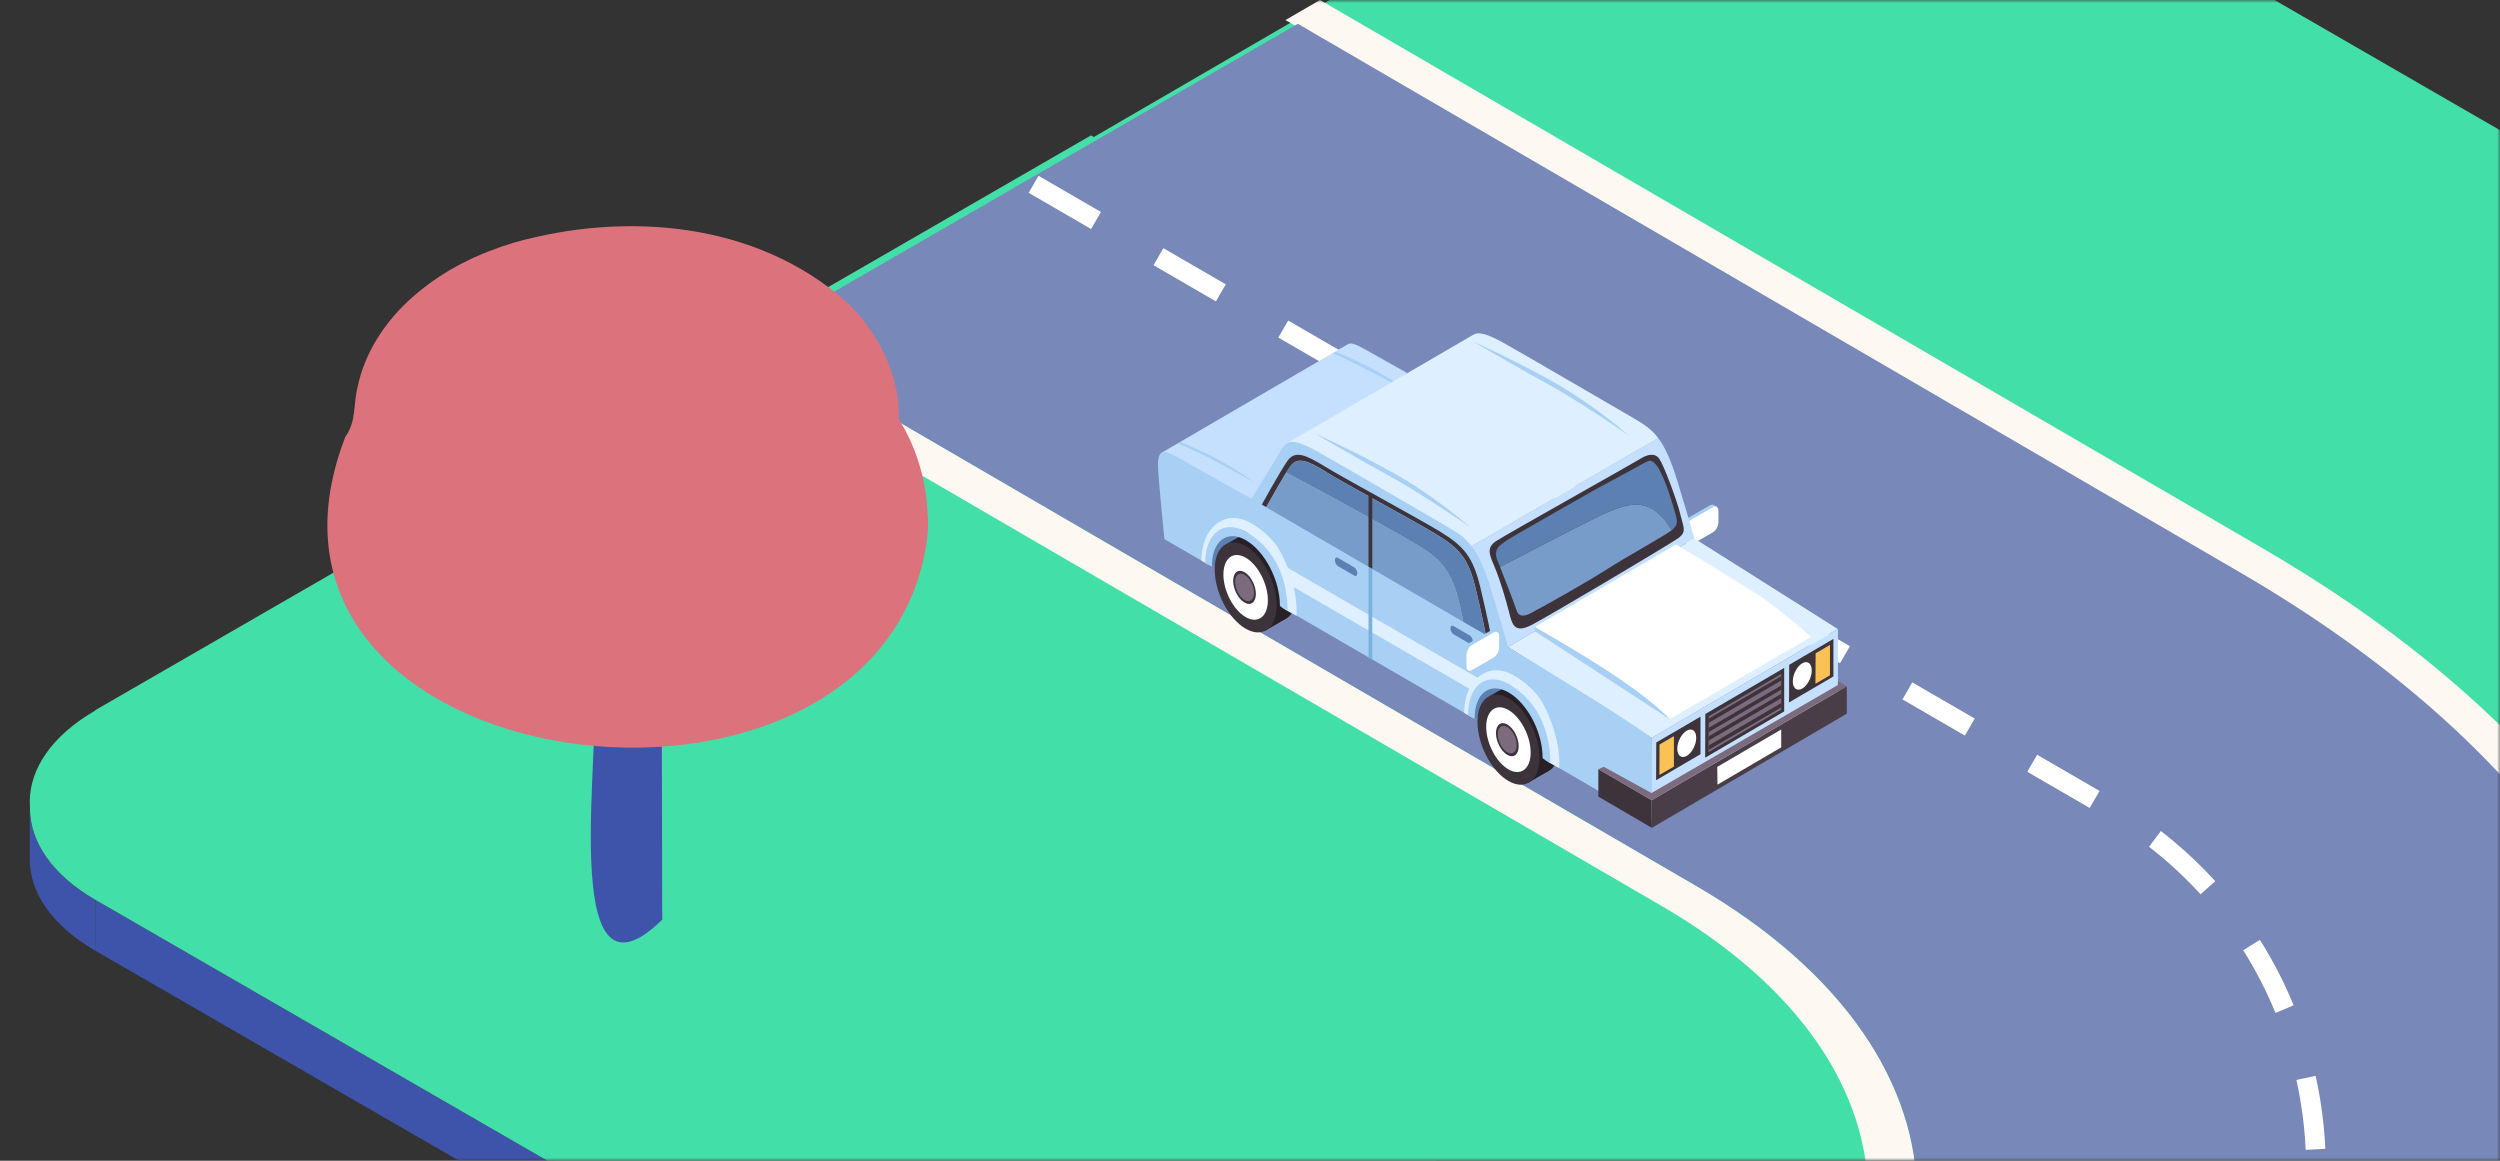 <svg width="420" height="195" viewBox="0 0 420 195" fill="none" xmlns="http://www.w3.org/2000/svg">
<rect x="0" y="0" width="420" height="195" fill="#333333" stroke="none"/>
<g clip-path="url(#clip0_664_5113)">
<mask id="mask0_664_5113" style="mask-type:luminance" maskUnits="userSpaceOnUse" x="0" y="0" width="420" height="195">
<rect width="420" height="195" fill="white"/>
</mask>
<g mask="url(#mask0_664_5113)">
<g clip-path="url(#clip1_664_5113)">
<path d="M5.001 144.326V135.764C5.001 141.338 8.679 146.94 16.062 151.192V159.754C8.65 155.473 5.001 149.899 5.001 144.326Z" fill="#3E54AA"/>
<path d="M591.14 151.192L591.112 159.725L330.851 310.986V302.424L591.14 151.192Z" fill="#3E54AA"/>
<path d="M278.017 302.424L277.989 310.986L16.033 159.725L16.062 151.192L278.017 302.424Z" fill="#3E54AA"/>
<path d="M590.968 120.567C605.591 129.013 605.677 142.717 591.14 151.164L330.88 302.425C316.343 310.871 292.669 310.871 278.046 302.425L16.062 151.193C1.439 142.746 1.352 129.013 15.889 120.567L276.15 -30.665C290.687 -39.112 314.36 -39.112 329.012 -30.665L590.968 120.596V120.567Z" fill="#43DFA9"/>
<path d="M16.021 119.362C1.398 127.808 1.312 141.512 15.849 149.959L167.024 237.813L302.713 159.468C334.804 140.938 334.976 110.886 303.087 92.356L183.285 22.744L15.964 119.333L16.021 119.362Z" fill="#43DFA9"/>
<path d="M215.906 3.34L374.24 95.473C453.534 141.574 469.392 210.674 421.966 266.135L193 407.192L202.918 414.355L427.299 270.543C478.696 212.909 463.059 140.3 380.095 92.096L221.761 0L215.944 3.378L215.906 3.34Z" fill="#FDF9F2"/>
<path d="M284.43 253.417L104.779 357.147L195.524 409.875L375.174 306.145C475.452 248.238 475.977 154.04 376.338 96.171L218.041 4L126.696 56.766L285.03 148.899C334.606 177.721 334.343 224.595 284.43 253.417Z" fill="#7888B8"/>
<path d="M173.646 30.965L353.941 135.494C400.287 162.364 400.936 229.059 355.121 256.825L147.749 382.505" stroke="white" stroke-width="3.306" stroke-dasharray="12.12 12.12"/>
<path d="M120.879 60.106L279.214 152.24C325.599 179.185 325.336 223.056 278.651 250.04L99 353.77L104.779 357.147L284.43 253.417C334.343 224.595 334.606 177.722 285.03 148.899L126.696 56.766L120.879 60.144V60.106Z" fill="#FDF9F2"/>
<path d="M111.27 154.492C93.144 172.243 101.4 123.268 99.674 114.937C100.312 110.208 109.769 110.283 111.083 114.449C111.27 115.087 111.195 153.854 111.27 154.53V154.492Z" fill="#3E54AA"/>
<path d="M155.93 86.752C155.93 88.365 155.892 89.942 155.629 91.48C146.848 146.01 35.425 131.674 58.017 73.391C59.931 70.689 59.33 67.875 60.081 64.985C61.319 59.093 64.81 53.877 69.275 49.936C74.68 45.17 80.534 42.543 86.276 40.779C105.153 35.45 127.032 37.289 142.119 50.649C147.298 55.415 151.276 63.071 151.013 70.464C153.903 74.968 155.742 80.972 155.855 86.789L155.93 86.752Z" fill="#DC737C"/>
</g>
<path d="M283.544 91.257L287.253 89.114C287.74 88.829 288.146 88.069 288.146 87.418V85.573C288.146 84.922 287.74 84.623 287.253 84.894L283.544 87.038C283.057 87.323 282.651 88.083 282.651 88.734V90.579C282.651 91.23 283.057 91.528 283.544 91.257Z" fill="#A8CFF4"/>
<path d="M288.444 85.179C288.444 85.179 287.943 84.759 287.686 84.786C287.442 84.813 287.997 85.573 287.997 85.573L288.444 85.179Z" fill="#A8CFF4"/>
<path d="M283.707 91.637C283.707 91.637 283.044 91.542 282.881 91.216C282.719 90.891 282.827 90.552 282.827 90.552C282.827 90.552 283.734 90.972 283.707 91.624V91.637Z" fill="#9E8F92"/>
<path d="M284.1 91.542L287.808 89.399C288.295 89.114 288.701 88.354 288.701 87.703V85.858C288.701 85.207 288.295 84.908 287.808 85.18L284.1 87.323C283.612 87.608 283.206 88.368 283.206 89.019V90.864C283.206 91.515 283.612 91.814 284.1 91.542Z" fill="white"/>
<path d="M203.529 95.232L214.451 88.815C214.451 88.815 212.543 85.084 207.86 86.386C203.191 87.689 200.538 89.317 200.538 89.317L203.529 95.232Z" fill="#5D80B3"/>
<path d="M207.454 93.726C207.454 97.566 209.782 102.015 212.665 103.67C215.534 105.326 217.862 103.562 217.862 99.722C217.862 95.883 215.534 91.433 212.651 89.778C209.782 88.123 207.454 89.887 207.454 93.726Z" fill="#282027"/>
<path d="M215.9 104.023L212.53 105.977L206.223 91.297L209.715 89.303L215.9 104.023Z" fill="#282027"/>
<path d="M204.071 95.68C204.071 99.519 206.398 103.969 209.281 105.624C212.151 107.279 214.478 105.516 214.478 101.676C214.478 97.837 212.151 93.387 209.268 91.732C206.398 90.077 204.071 91.84 204.071 95.68Z" fill="#3D333B"/>
<path d="M205.533 96.521C205.533 99.275 207.211 102.477 209.268 103.67C211.325 104.864 213.004 103.589 213.004 100.835C213.004 98.081 211.325 94.879 209.268 93.685C207.211 92.492 205.533 93.767 205.533 96.521Z" fill="white"/>
<path d="M207.17 97.579C207.17 98.99 208.023 100.618 209.078 101.229C210.134 101.839 210.987 101.188 210.987 99.777C210.987 98.366 210.134 96.738 209.078 96.128C208.023 95.517 207.17 96.168 207.17 97.579Z" fill="#3D333B"/>
<path d="M207.495 97.769C207.495 98.936 208.212 100.306 209.092 100.808C209.971 101.31 210.675 100.781 210.675 99.601C210.675 98.434 209.958 97.064 209.078 96.562C208.198 96.06 207.495 96.589 207.495 97.769Z" fill="#7C6B7C"/>
<path d="M247.76 120.791L258.601 114.401C258.601 114.401 256.692 110.671 252.009 111.973C247.34 113.275 244.687 114.903 244.687 114.903L247.76 120.791Z" fill="#5D80B3"/>
<path d="M251.59 119.299C251.59 123.139 253.918 127.589 256.8 129.244C259.683 130.899 261.998 129.135 261.998 125.296C261.998 121.456 259.67 117.007 256.787 115.352C253.904 113.696 251.59 115.46 251.59 119.299Z" fill="#282027"/>
<path d="M260.035 129.596L256.678 131.55L250.358 116.884L253.863 114.876L260.035 129.596Z" fill="#282027"/>
<path d="M248.219 121.267C248.219 125.106 250.547 129.556 253.43 131.211C256.313 132.866 258.627 131.103 258.627 127.263C258.627 123.424 256.3 118.974 253.417 117.319C250.547 115.664 248.219 117.428 248.219 121.267Z" fill="#3D333B"/>
<path d="M249.681 122.108C249.681 124.862 251.36 128.064 253.417 129.258C255.474 130.451 257.152 129.176 257.152 126.422C257.152 123.668 255.474 120.466 253.417 119.273C251.36 118.079 249.681 119.354 249.681 122.108Z" fill="white"/>
<path d="M251.319 123.166C251.319 124.577 252.172 126.205 253.227 126.815C254.283 127.426 255.136 126.774 255.136 125.364C255.136 123.953 254.283 122.325 253.227 121.714C252.172 121.104 251.319 121.755 251.319 123.166Z" fill="#3D333B"/>
<path d="M251.63 123.342C251.63 124.509 252.348 125.879 253.227 126.381C254.107 126.883 254.811 126.354 254.811 125.174C254.811 124.007 254.094 122.637 253.214 122.135C252.334 121.633 251.63 122.162 251.63 123.342Z" fill="#7C6B7C"/>
<path d="M229.204 58.629C228.067 57.978 227.133 57.53 226.538 57.775L226.362 57.87L195.071 76.103L210.243 85.003L236.418 62.672C233.481 61.031 230.517 59.376 229.191 58.616L229.204 58.629Z" fill="#C5DFFF"/>
<path d="M197.859 74.502C197.859 74.502 200.823 75.683 204.071 77.406C207.319 79.129 210.662 81.001 210.662 81.001C209.349 80.01 207.076 78.45 203.34 76.537C200.972 75.33 198.305 74.245 198.305 74.245L197.859 74.502Z" fill="#A8CFF4"/>
<path d="M223.939 59.348C223.939 59.348 227.093 60.745 230.341 62.468C233.589 64.191 236.743 65.846 236.743 65.846C235.43 64.856 233.156 63.296 229.421 61.383C227.052 60.175 224.386 59.09 224.386 59.09L223.939 59.348Z" fill="#A8CFF4"/>
<path d="M284.641 90.429C283.991 88.136 283.03 84.813 281.826 80.892C280.702 77.229 279.701 75.072 278.577 73.58L266.613 80.512L253.823 87.919L243.672 93.794L251.035 110.006L271.458 98.135L284.681 90.443C284.681 90.443 284.654 90.429 284.641 90.416V90.429Z" fill="#C5DFFF"/>
<path d="M274.328 70.188C270.944 68.221 256.313 59.687 252.578 57.598C249.817 56.065 248.423 55.699 247.516 56.228L247.435 56.282L216.157 74.502L242.089 94.73L253.823 87.933L278.577 73.593C277.4 72.019 276.074 71.205 274.341 70.201L274.328 70.188Z" fill="#DEEFFF"/>
<path d="M284.668 90.47L253.349 108.677L277.481 123.953L308.732 105.665L284.668 90.47Z" fill="#DEEFFF"/>
<path d="M253.349 108.676C252.7 106.383 251.739 103.06 250.534 99.139C248.22 91.609 246.433 90.402 243.05 88.435C239.666 86.468 225.036 77.934 221.3 75.845C217.565 73.756 216.306 73.824 215.413 75.343C214.736 76.51 211.637 81.516 210.229 83.795C206.548 81.692 200.078 78.111 197.913 76.876C195.774 75.655 194.353 75.099 194.556 78.694C194.705 81.597 195.625 90.578 195.625 90.578L203.164 94.947L204.829 88.869L209.863 88.787L215.155 94.716L217.686 103.344L247.408 120.574L248.382 114.74L253.241 115.242L259.467 119.95L261.118 128.551L277.454 138.048C277.454 138.048 277.576 129.297 277.495 123.966C272.203 120.058 258.384 111.81 253.363 108.69L253.349 108.676Z" fill="#A8CFF4"/>
<path d="M277.44 138.048L277.481 123.952L308.772 105.664V119.706L277.44 138.048Z" fill="#C5DFFF"/>
<path d="M285.683 120.397L278.253 124.739L278.226 131.074L285.683 126.706V120.397Z" fill="#3D333B"/>
<path d="M281.217 123.667L278.794 125.078L278.781 130.193L281.217 128.782V123.667Z" fill="#FAC155"/>
<path d="M299.745 112.204L286.495 119.95L286.468 127.29L299.745 119.516V112.204Z" fill="#3D333B"/>
<path d="M299.244 113.221L287.063 120.344L287.023 126.367L299.244 119.218V113.221Z" fill="#7C6B7C"/>
<path d="M299.244 113.601L287.063 120.724L287.023 121.47L299.244 114.32V113.601Z" fill="#3D333B"/>
<path d="M299.244 115.161L287.063 122.283L287.023 123.016L299.244 115.866V115.161Z" fill="#3D333B"/>
<path d="M299.244 116.572L287.063 123.694L287.023 124.441L299.244 117.291V116.572Z" fill="#3D333B"/>
<path d="M299.244 118.119L287.063 125.241L287.023 125.987L299.244 118.838V118.119Z" fill="#3D333B"/>
<path d="M308.015 107.333L300.584 111.688L300.557 118.01L308.015 113.641V107.333Z" fill="#3D333B"/>
<path d="M215.21 92.858C213.992 90.565 211.989 88.937 210.134 87.865C205.898 85.423 201.851 88.543 201.824 94.174C202.122 94.35 202.934 94.825 202.934 94.825C202.934 90.131 205.925 87.39 209.431 89.425C210.04 89.778 211.961 92.396 211.961 92.396L214.113 95.557L214.384 95.707C215.101 97.484 215.386 100.184 215.372 102.042C216.035 102.558 217.605 103.345 217.808 103.453C217.971 100.998 217.375 96.968 215.183 92.858H215.21Z" fill="#DEEFFF"/>
<path d="M209.39 89.385C214.438 92.329 216.292 97.538 216.319 102.626C216.143 102.531 215.413 102.042 215.02 101.812C215.02 101.757 215.02 101.717 215.02 101.662C215.02 97.457 212.462 92.573 209.309 90.755C206.155 88.937 203.611 90.877 203.611 95.083C203.611 95.123 203.611 95.178 203.611 95.218C203.245 95.001 202.866 94.784 202.487 94.567C202.501 89.52 205.587 87.187 209.376 89.385H209.39Z" fill="#A8CFF4"/>
<path d="M259.358 118.444C258.14 116.151 256.137 114.523 254.283 113.451C250.047 111.01 246 114.13 245.973 119.76C246.271 119.936 247.083 120.411 247.083 120.411C247.083 115.717 250.074 112.977 253.579 115.012C254.188 115.364 256.11 117.983 256.11 117.983L258.262 121.144L258.533 121.293C259.25 123.07 259.534 125.77 259.521 127.629C260.184 128.144 261.754 128.931 261.957 129.039C262.119 126.584 261.524 122.555 259.331 118.444H259.358Z" fill="#DEEFFF"/>
<path d="M253.525 114.958C258.573 117.902 260.428 123.111 260.455 128.199C260.279 128.104 259.548 127.615 259.155 127.385C259.155 127.33 259.155 127.29 259.155 127.235C259.155 123.03 256.597 118.146 253.444 116.328C250.29 114.51 247.746 116.45 247.746 120.656C247.746 120.696 247.746 120.751 247.746 120.791C247.381 120.574 247.002 120.357 246.623 120.14C246.636 115.093 249.722 112.76 253.512 114.958H253.525Z" fill="#A8CFF4"/>
<path d="M284.966 123.952C284.966 125.119 284.248 126.489 283.369 126.991C282.489 127.493 281.785 126.964 281.785 125.784C281.785 124.617 282.502 123.247 283.382 122.745C284.262 122.243 284.966 122.772 284.966 123.952Z" fill="white"/>
<path d="M307.433 108.351L305.024 109.762L304.997 114.876L307.433 113.452V108.351Z" fill="#FAC155"/>
<path d="M304.374 112.638C304.374 113.805 303.656 115.175 302.777 115.677C301.897 116.179 301.193 115.65 301.193 114.47C301.193 113.289 301.91 111.933 302.79 111.431C303.67 110.929 304.374 111.458 304.374 112.638Z" fill="white"/>
<path d="M277.508 139.079L277.468 134.439L310.261 115.297V119.896L277.508 139.079Z" fill="#493E47"/>
<path d="M299.244 122.555L288.498 128.836L288.538 131.821L299.244 125.553V122.555Z" fill="white"/>
<path d="M268.521 133.828L277.508 139.079L277.467 134.439L268.521 129.216V133.828Z" fill="#3D333B"/>
<path d="M268.521 129.216L269.442 128.822L277.44 133.232L308.772 115.079V114.401L310.261 115.297L277.467 134.439L268.521 129.216Z" fill="#7C6B7C"/>
<path d="M304.252 106.994L280.526 120.819C280.526 120.819 275.952 117.074 273.921 115.528C271.891 113.981 257.843 105.326 257.843 105.326L281.568 91.46C281.568 91.46 294.047 98.949 296.415 100.659C300.598 103.67 304.252 106.994 304.252 106.994Z" fill="white"/>
<path d="M257.829 106.031L280.513 120.818C280.513 120.818 278.604 118.553 272.676 114.456C266.464 110.155 257.829 105.325 257.829 105.325V106.031Z" fill="#A8CFF4"/>
<path d="M251.319 90.917C249.681 92.043 250.209 93.156 251.116 95.299C252.023 97.429 253.024 100.875 253.538 102.91C254.053 104.945 254.432 106.465 257.301 105C259.954 103.643 280.526 91.447 281.974 90.388C283.409 89.344 282.8 88.516 282.367 86.685C281.771 84.08 279.484 78.097 278.766 77.079C278.049 76.062 276.818 76.293 275.572 77.079C274.327 77.866 252.699 89.968 251.305 90.931L251.319 90.917Z" fill="#3D333B"/>
<path d="M280.878 89.059C280.878 89.059 281 88.964 281.04 88.924C282.137 87.906 281.758 87.268 280.878 84.338C279.917 81.163 278.334 76.836 276.885 77.46C276.155 77.772 275.315 78.287 273.556 79.251C271.512 80.377 268.521 81.923 267.29 82.642C265.435 83.741 254.608 89.819 253.336 90.66C251.874 91.623 250.778 92.261 251.63 94.296C251.739 94.554 251.874 94.879 252.009 95.232C256.097 93.088 263.649 89.168 268.02 87.011C273.664 84.23 277.251 83.185 280.865 89.046L280.878 89.059Z" fill="#5D80B3"/>
<path d="M257.098 103.046C260.225 101.404 266.843 97.633 269.699 95.802C273.488 93.373 279.552 90.076 280.865 89.059C277.251 83.185 273.664 84.243 268.02 87.024C263.649 89.181 256.097 93.115 252.009 95.245C252.957 97.606 254.473 101.581 254.811 102.612C254.919 102.938 255.325 103.969 257.098 103.046Z" fill="#779CC9"/>
<path d="M222.843 79.332C226.05 81.299 237.744 87.594 241.331 89.778C245.283 92.193 246.717 93.916 247.895 98.8C248.869 102.856 249.451 105.732 249.627 106.655L250.561 107.198C250.561 107.198 249.939 103.806 248.693 98.664C247.462 93.577 245.987 91.786 241.872 89.276C238.15 87.011 225.983 80.458 222.64 78.409C219.297 76.361 217.564 75.642 216.319 77.392C215.074 79.142 211.988 84.772 211.988 84.772L212.733 85.206C213.315 84.162 215.724 79.82 216.779 78.341C217.984 76.659 219.649 77.351 222.856 79.318L222.843 79.332Z" fill="#3D333B"/>
<path d="M245.635 103.453C245.702 103.806 245.757 104.131 245.811 104.457L249.614 106.668C249.438 105.746 248.869 102.856 247.881 98.813C246.704 93.929 245.283 92.207 241.317 89.792C237.731 87.607 226.037 81.312 222.829 79.345C219.622 77.378 217.943 76.686 216.752 78.369C216.563 78.626 216.333 78.993 216.076 79.4C221.95 82.479 236.783 90.592 239.707 92.573C243.659 95.245 244.66 98.691 245.621 103.467L245.635 103.453Z" fill="#5D80B3"/>
<path d="M245.81 104.457C245.756 104.131 245.702 103.806 245.635 103.453C244.687 98.677 243.672 95.231 239.72 92.559C236.797 90.578 221.963 82.465 216.089 79.386C214.912 81.272 213.193 84.365 212.719 85.219L245.81 104.457Z" fill="#779CC9"/>
<path d="M248.842 114.212L216.143 95.286C216.617 96.304 216.901 97.389 217.131 98.515L247.191 115.907C247.624 115.256 248.179 114.673 248.842 114.212Z" fill="#DEEFFF"/>
<path d="M230.544 95.585L229.908 95.218V82.927L230.544 83.402V95.585Z" fill="#3D333B"/>
<path d="M230.544 110.807L229.908 110.44V95.219L230.544 95.585V110.807Z" fill="#79B3DB"/>
<path d="M246.921 106.763L244.187 105.176C243.902 105.013 243.672 105.176 243.672 105.569C243.672 105.949 243.902 106.397 244.187 106.56L246.921 108.147C247.205 108.31 247.435 108.147 247.435 107.754C247.435 107.374 247.205 106.926 246.921 106.763Z" fill="#5D80B3"/>
<path d="M227.512 95.313L224.778 93.726C224.494 93.563 224.264 93.726 224.264 94.119C224.264 94.499 224.494 94.947 224.778 95.109L227.512 96.697C227.796 96.86 228.026 96.697 228.026 96.303C228.026 95.924 227.796 95.476 227.512 95.313Z" fill="#5D80B3"/>
<path d="M220.934 72.861C220.934 72.861 228.459 77.256 233.44 79.97C238.434 82.683 246.988 88.557 246.988 88.557C246.988 88.557 240.979 83.28 233.968 79.386C226.944 75.493 220.948 72.861 220.948 72.861H220.934Z" fill="#A8CFF4"/>
<path d="M247.543 57.421C247.543 57.421 255.068 61.817 260.049 64.53C265.03 67.244 273.597 73.118 273.597 73.118C273.597 73.118 267.588 67.841 260.577 63.947C253.552 60.053 247.557 57.421 247.557 57.421H247.543Z" fill="#A8CFF4"/>
<path d="M246.704 112.312L250.413 110.169C250.9 109.884 251.306 109.124 251.306 108.473V106.628C251.306 105.977 250.9 105.678 250.413 105.95L246.704 108.093C246.217 108.378 245.811 109.138 245.811 109.789V111.634C245.811 112.285 246.217 112.584 246.704 112.312Z" fill="#A8CFF4"/>
<path d="M251.603 106.235C251.603 106.235 251.103 105.814 250.846 105.841C250.602 105.868 251.157 106.628 251.157 106.628L251.603 106.235Z" fill="#A8CFF4"/>
<path d="M246.866 112.692C246.866 112.692 246.203 112.597 246.041 112.272C245.865 111.96 245.986 111.607 245.986 111.607C245.986 111.607 246.893 112.027 246.866 112.679V112.692Z" fill="#A8CFF4"/>
<path d="M247.259 112.598L250.967 110.454C251.455 110.169 251.861 109.409 251.861 108.758V106.913C251.861 106.262 251.455 105.963 250.967 106.235L247.259 108.378C246.772 108.663 246.366 109.423 246.366 110.074V111.919C246.366 112.57 246.772 112.869 247.259 112.598Z" fill="white"/>
</g>
</g>
<defs>
<clipPath id="clip0_664_5113">
<rect width="420" height="195" fill="white"/>
</clipPath>
<clipPath id="clip1_664_5113">
<rect width="420" height="195" fill="white"/>
</clipPath>
</defs>
</svg>
